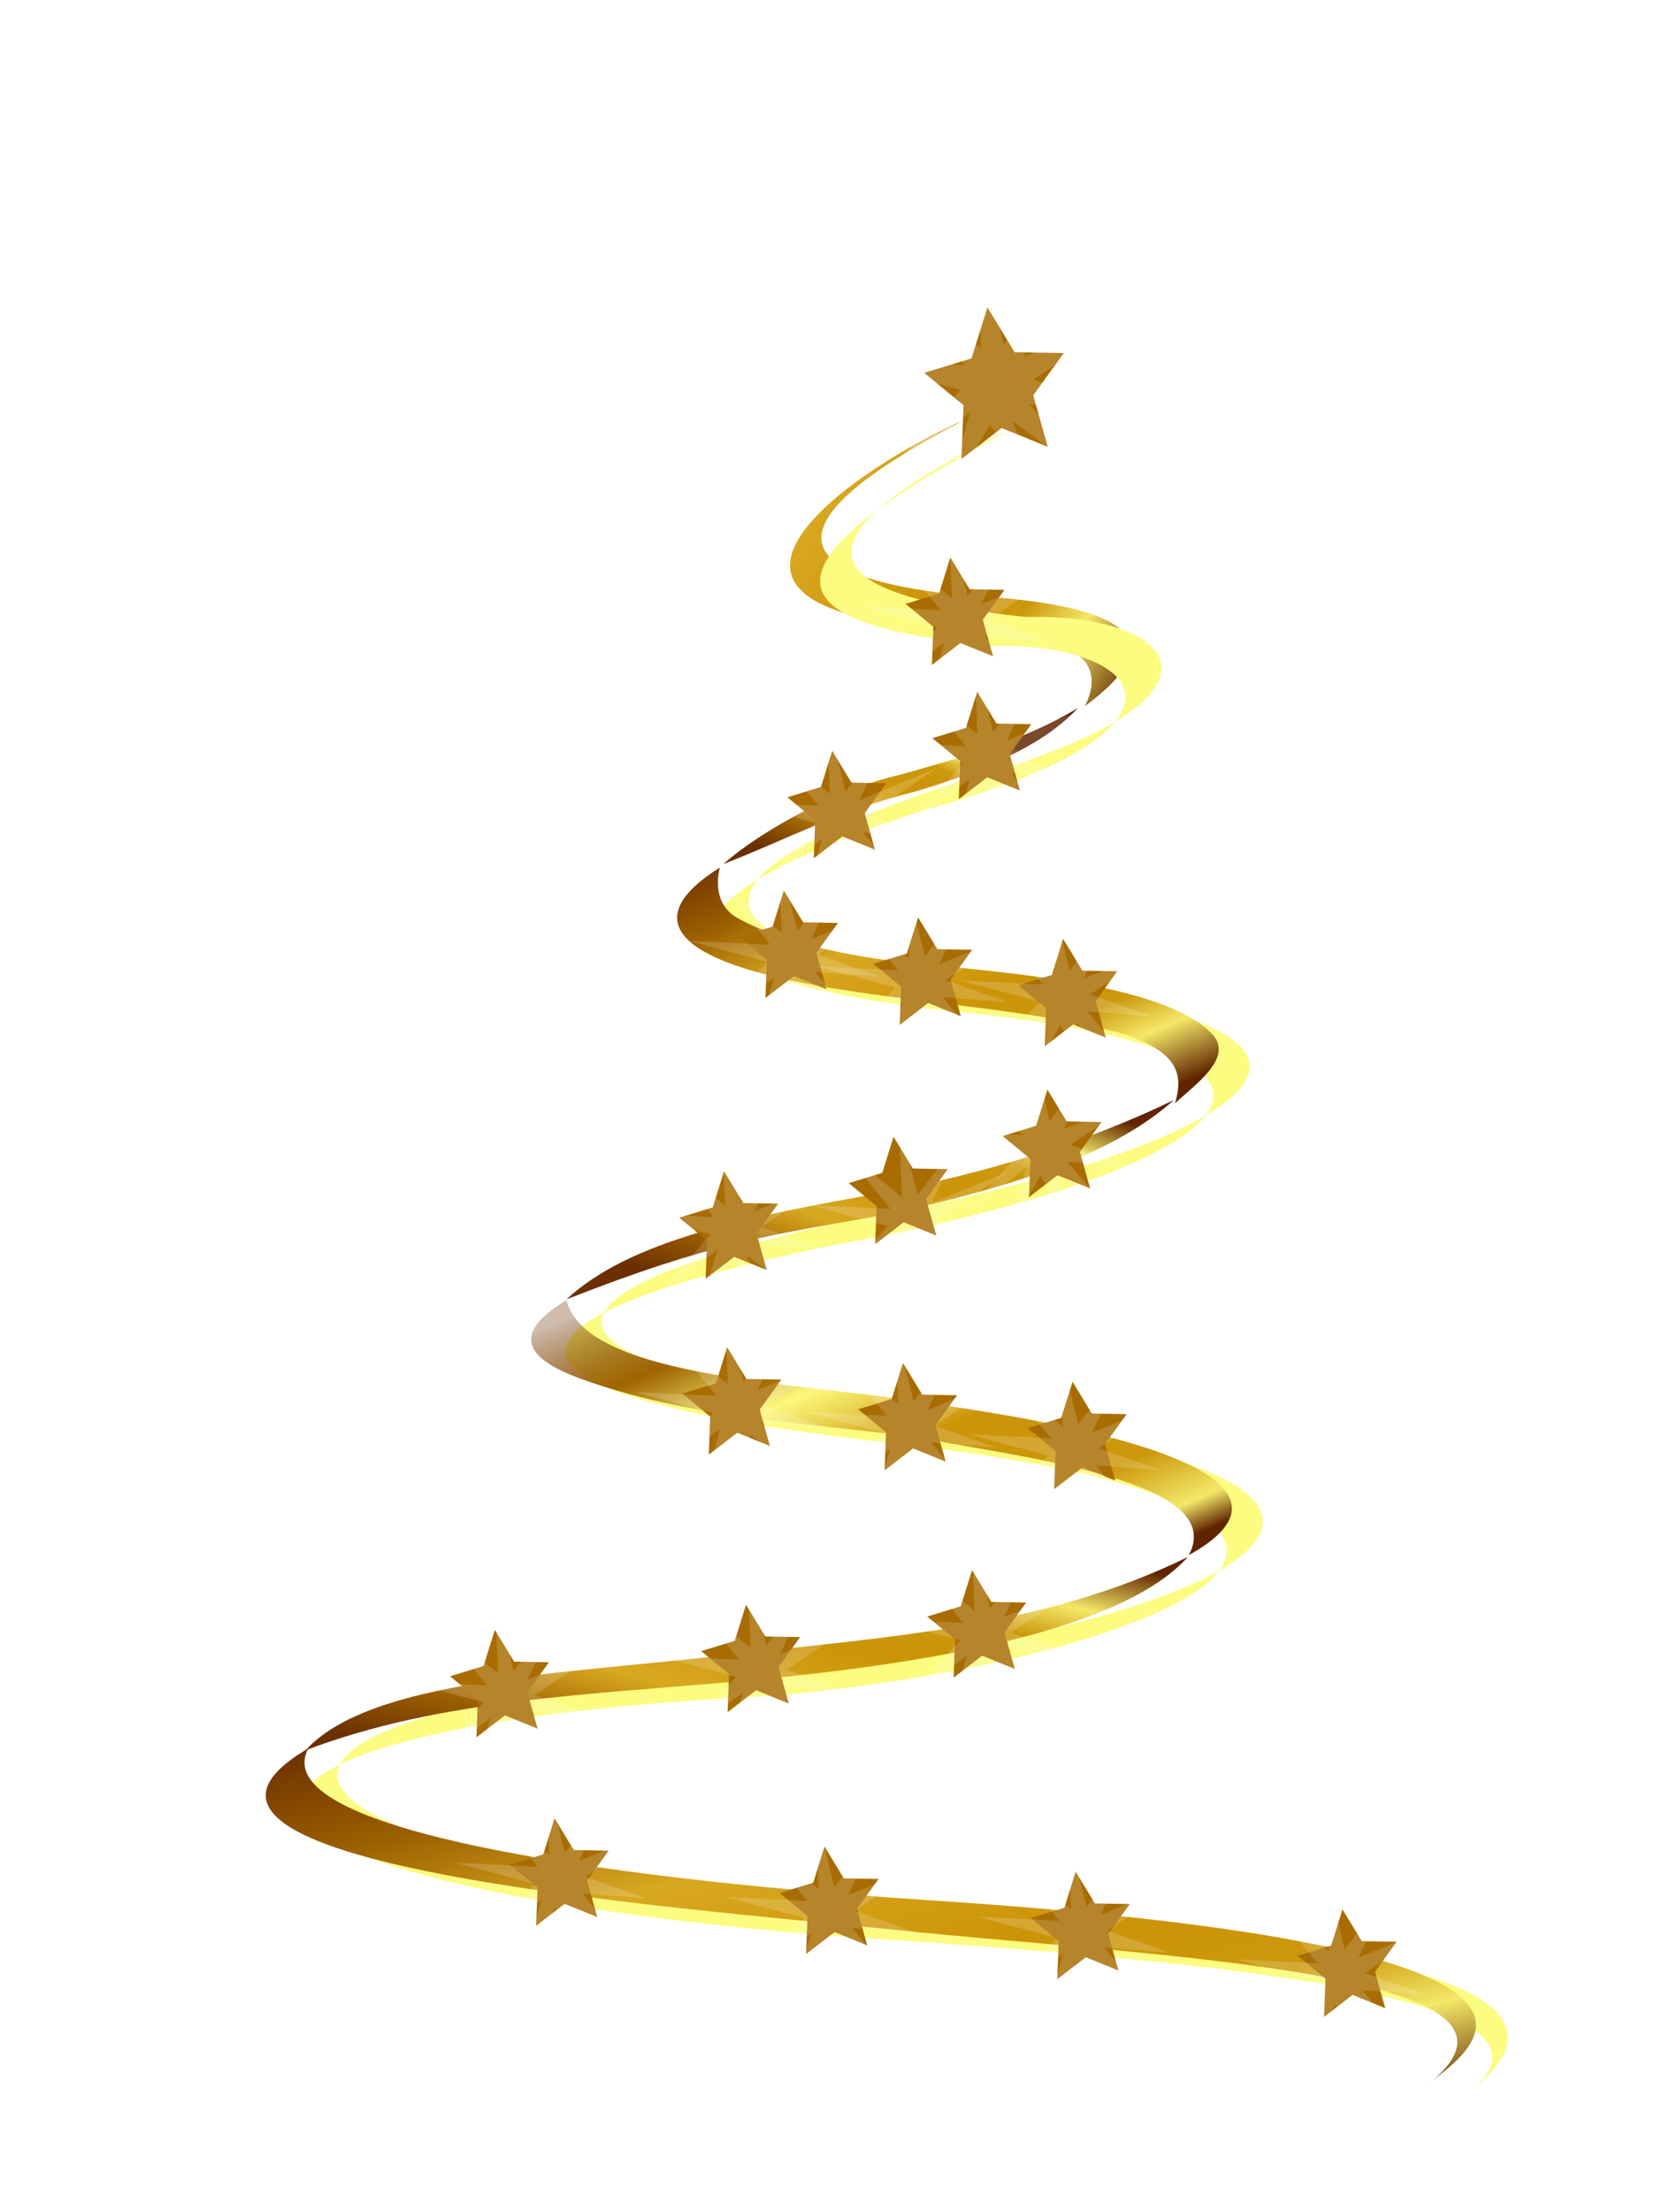 <?xml version="1.0" encoding="UTF-8"?>
<svg viewBox="0 0 349.4 462.32" xmlns="http://www.w3.org/2000/svg" xmlns:xlink="http://www.w3.org/1999/xlink">
 <defs>
  <filter id="l" x="-.114" y="-.082" width="1.229" height="1.164" color-interpolation-filters="sRGB">
   <feGaussianBlur stdDeviation="12.013"/>
  </filter>
  <filter id="a" x="-.125" y="-.149" width="1.25" height="1.297" color-interpolation-filters="sRGB">
   <feGaussianBlur stdDeviation="4.907"/>
  </filter>
  <linearGradient id="n" x1=".082" x2=".821" y1=".869" y2=".248" xlink:href="#c"/>
  <linearGradient id="o" x1=".048" x2=".956" y1=".092" y2=".873" xlink:href="#c"/>
  <linearGradient id="q" x1=".061" x2=".961" y1=".101" y2=".735">
   <stop stop-color="#6c3000" stop-opacity=".327" offset="0"/>
   <stop stop-color="#a06400" offset=".186"/>
   <stop stop-color="#fcf87c" offset=".367"/>
   <stop stop-color="#cc9408" offset=".559"/>
   <stop stop-color="#cc980c" offset=".79"/>
   <stop stop-color="#f4e868" offset=".928"/>
   <stop stop-color="#602400" offset="1"/>
  </linearGradient>
  <linearGradient id="r" x1=".037" x2=".976" y1=".918" y2=".093" xlink:href="#c"/>
  <linearGradient id="s" x1=".03" x2=".994" y1=".111" y2=".877" xlink:href="#c"/>
  <linearGradient id="m" x1="-.027" x2=".961" y1=".497" y2=".83">
   <stop stop-color="#6c3000" offset="0"/>
   <stop stop-color="#9c6000" offset=".131"/>
   <stop stop-color="#d8a820" offset=".282"/>
   <stop stop-color="#cc9408" offset=".585"/>
   <stop stop-color="#cc980c" offset=".739"/>
   <stop stop-color="#f4e868" offset=".851"/>
   <stop stop-color="#602400" offset="1"/>
  </linearGradient>
  <linearGradient id="p" x1=".106" x2=".944" y1=".829" y2=".134" xlink:href="#c"/>
  <linearGradient id="c">
   <stop stop-color="#6c3000" offset="0"/>
   <stop stop-color="#9c6000" offset=".179"/>
   <stop stop-color="#d8a820" offset=".36"/>
   <stop stop-color="#cc9408" offset=".585"/>
   <stop stop-color="#cc980c" offset=".739"/>
   <stop stop-color="#f4e868" offset=".851"/>
   <stop stop-color="#602400" offset="1"/>
  </linearGradient>
  <radialGradient id="b" cx="557.4" cy="380.97" r="22.677" gradientTransform="matrix(.891 -.096 .091 .703 25.76 166.9)" gradientUnits="userSpaceOnUse">
   <stop stop-color="#fcfc80" offset="0"/>
   <stop stop-color="#d8ac24" offset=".57"/>
   <stop stop-color="#a86c00" offset="1"/>
  </radialGradient>
 </defs>
 <path d="m226.86 147.58c6.688-13.822-11.84-15.264-31.173-16.312-64.525-5.037-8.809-37.461 5.618-43.316-36 18.787-42.548 32.12-0.362 36.429 36.389 1.839 44.139 9.761 25.917 23.199z" fill="url(#m)"/>
 <path d="m207.02 135.01c32.328-0.85 47.815 17.515-14.158 34.412-48.9 16.203-67.87 32.325 1.32 41.432 105.39 9.613 53.024 36.422-20.116 49.422-74.246 15.498-79.603 31.23 15.327 41.651 128.32 15.59 46.471 46.459-29.219 52.597-123.27 5.941-139.48 36.732 10.732 49.876 85.103 5.527 166.64 12.909 133.62 34.754 40.578-27.897-40.955-35.279-126.06-40.806-150.22-13.144-134-43.935-10.732-49.876 75.691-6.137 157.54-37.006 29.219-52.597-94.93-10.421-89.572-26.153-15.327-41.651 73.14-13.001 125.5-39.81 20.116-49.422-69.19-9.107-50.22-25.229-1.32-41.432 61.973-16.897 46.486-35.262 14.158-34.412-42.931-4.525-54.829-14.968 1.507-41.597-63.901 32.681-52.003 43.124-9.072 47.649z" fill="#fcfc80" filter="url(#l)"/>
 <path d="m227.95 99.893l-16.186-11.836 5.842 15.98-10.582-15.309-9.514 16.222 5.319-18.732-17.46 13.168 15.413-17.899-23.925-6.377 24.807 1.23-15.217-18.847 18.691 15.251-0.947-23.608 5.686 22.937 14.181-18.5-9.987 21.009 23.267-9.524-21.22 14.256 18.574 6.604-19.456-1.458 12.712 15.431z" fill="#fff" filter="url(#a)" opacity=".408"/>
 <path d="m219.07 93.377l-9.627-3.917-8.402 6.47 0.424-11.243-8.212-6.757 9.89-3.032 3.327-10.645 5.688 9.369 10.268 0.178-6.374 8.822 3.019 10.755z" fill="url(#b)"/>
 <path d="m207.65 137.17l-6.829-2.778-5.96 4.589 0.301-7.974-5.825-4.793 7.015-2.151 2.36-7.551 4.034 6.645 7.283 0.126-4.521 6.258 2.141 7.629z" fill="url(#b)"/>
 <path d="m151.25 180.6c7.874-7.008 23.976-15.826 36.973-18.668 12.8-3.683 25.753-7.009 37.154-13.955-7.312 8.082-21.668 13.912-34.436 17.58-15.052 3.713-26.542 9.947-39.692 15.043z" fill="url(#n)"/>
 <path d="m150.52 181.32c-6.065 3.881-25.814 17.307 24.467 25.374 20.396 3.272 40.539 4.406 58.722 9.062 11.68 3.529 14.139 8.028 11.962 14.862 4.019-3.773 12.687-9.688 7.612-14.68-10.219-10.053-39.394-12.341-62.89-14.68-12.346-1.229-26.899-4.204-36.248-9.424-4.004-2.236-4.597-6.679-3.625-10.512z" fill="url(#o)"/>
 <path d="m185.68 249.11c21.046-4.184 41.176-10.201 59.809-19.211-9.591 8.491-25.508 16.756-61.984 24.286-22.732 4.045-34.664 5.455-65.065 17.399 13.099-12.171 36.955-17.227 67.24-22.474z" fill="url(#p)"/>
 <path d="m118.44 271.76c4.127 16.897 52.556 17.318 78.658 21.93 83.377 12.203 58.618 27.312 51.472 31.354 8.241-15.364-33.344-20.22-58.178-24.83-22.943-2.972-46.362-3.8-69.233-12.143-18.032-6.577-7.355-13.429-2.719-16.312z" fill="url(#q)"/>
 <path d="m63.888 365.83c13.53-14.913 53.799-15.933 88.445-19.936 32.652-3.773 65.719-5.582 96.057-20.48-13.968 15.439-53.721 22.349-93.157 25.917-31.687 2.867-63.363 3.807-91.345 14.499z" fill="url(#r)"/>
 <path d="m64.465 365.43c-9.648 18.113 70.678 27.882 129.46 31.71 152.11 9.905 111.74 32.391 104.33 38.738 31.05-23.807-57.026-26.899-111.2-32.527-47.068-4.889-164.55-13.448-122.59-37.921z" fill="url(#s)"/>
 <path d="m182.95 177.59l-6.829-2.778-5.96 4.589 0.301-7.974-5.825-4.793 7.015-2.151 2.36-7.551 4.034 6.645 7.283 0.126-4.521 6.258 2.141 7.629z" fill="url(#b)"/>
 <path d="m213.27 165.24l-6.829-2.778-5.96 4.589 0.301-7.974-5.825-4.793 7.015-2.151 2.36-7.551 4.034 6.645 7.283 0.126-4.521 6.258 2.141 7.629z" fill="url(#b)"/>
 <path d="m172.84 206.78l-6.829-2.778-5.96 4.589 0.301-7.974-5.825-4.793 7.015-2.151 2.36-7.551 4.034 6.645 7.283 0.126-4.521 6.258 2.141 7.629z" fill="url(#b)"/>
 <path d="m200.91 212.4l-6.829-2.778-5.96 4.589 0.301-7.974-5.825-4.793 7.015-2.151 2.36-7.551 4.034 6.645 7.283 0.126-4.521 6.258 2.141 7.629z" fill="url(#b)"/>
 <path d="m231.23 216.89l-6.829-2.778-5.96 4.589 0.301-7.974-5.825-4.793 7.015-2.151 2.36-7.551 4.034 6.645 7.283 0.126-4.521 6.258 2.141 7.629z" fill="url(#b)"/>
 <path d="m160.33 265.46l-6.829-2.778-5.96 4.589 0.301-7.974-5.825-4.793 7.015-2.151 2.36-7.551 4.034 6.645 7.283 0.126-4.521 6.258 2.141 7.629z" fill="url(#b)"/>
 <path d="m195.78 258.24l-6.829-2.778-5.96 4.589 0.301-7.974-5.825-4.793 7.015-2.151 2.36-7.551 4.034 6.645 7.283 0.126-4.521 6.258 2.141 7.629z" fill="url(#b)"/>
 <path d="m227.95 248.4l-6.829-2.778-5.96 4.589 0.301-7.974-5.825-4.793 7.015-2.151 2.36-7.551 4.034 6.645 7.283 0.126-4.521 6.258 2.141 7.629z" fill="url(#b)"/>
 <path d="m160.99 302.23l-6.829-2.778-5.96 4.589 0.301-7.974-5.825-4.793 7.015-2.151 2.36-7.551 4.034 6.645 7.283 0.126-4.521 6.258 2.141 7.629z" fill="url(#b)"/>
 <path d="m197.75 305.51l-6.829-2.778-5.96 4.589 0.301-7.974-5.825-4.793 7.015-2.151 2.36-7.551 4.034 6.645 7.283 0.126-4.521 6.258 2.141 7.629z" fill="url(#b)"/>
 <path d="m233.2 309.45l-6.829-2.778-5.96 4.589 0.301-7.974-5.825-4.793 7.015-2.151 2.36-7.551 4.034 6.645 7.283 0.126-4.521 6.258 2.141 7.629z" fill="url(#b)"/>
 <path d="m112.41 361.31l-6.829-2.778-5.96 4.589 0.301-7.974-5.825-4.793 7.015-2.151 2.36-7.551 4.034 6.645 7.283 0.126-4.521 6.258 2.141 7.629z" fill="url(#b)"/>
 <path d="m164.93 356.05l-6.829-2.778-5.96 4.589 0.301-7.974-5.825-4.793 7.015-2.151 2.36-7.551 4.034 6.645 7.283 0.126-4.521 6.258 2.141 7.629z" fill="url(#b)"/>
 <path d="m212.19 348.83l-6.829-2.778-5.96 4.589 0.301-7.974-5.825-4.793 7.015-2.151 2.36-7.551 4.034 6.645 7.283 0.126-4.521 6.258 2.141 7.629z" fill="url(#b)"/>
 <path d="m124.89 400.69l-6.829-2.778-5.96 4.589 0.301-7.974-5.825-4.793 7.015-2.151 2.36-7.551 4.034 6.645 7.283 0.126-4.521 6.258 2.141 7.629z" fill="url(#b)"/>
 <path d="m181.34 406.6l-6.829-2.778-5.96 4.589 0.301-7.974-5.825-4.793 7.015-2.151 2.36-7.551 4.034 6.645 7.283 0.126-4.521 6.258 2.141 7.629z" fill="url(#b)"/>
 <path d="m233.86 411.85l-6.829-2.778-5.96 4.589 0.301-7.974-5.825-4.793 7.015-2.151 2.36-7.551 4.034 6.645 7.283 0.126-4.521 6.258 2.141 7.629z" fill="url(#b)"/>
 <path d="m289.65 419.73l-6.829-2.778-5.96 4.589 0.301-7.974-5.825-4.793 7.015-2.151 2.36-7.551 4.034 6.645 7.283 0.126-4.521 6.258 2.141 7.629z" fill="url(#b)"/>
 <g fill="#fff">
  <path d="m214.84 143.83l-11.219-8.204 4.05 11.076-7.334-10.611-6.594 11.244 3.687-12.983-12.102 9.127 10.683-12.406-16.583-4.42 17.194 0.853-10.547-13.063 12.955 10.571-0.656-16.363 3.941 15.898 9.829-12.822-6.922 14.562 16.126-6.602-14.708 9.881 12.874 4.577-13.485-1.011 8.811 10.696z" filter="url(#a)" opacity=".408"/>
  <path d="m220.18 172.29l-11.219-8.204 4.049 11.076-7.334-10.611-6.594 11.244 3.687-12.983-12.102 9.127 10.683-12.406-16.582-4.42 17.194 0.853-10.547-13.063 12.955 10.571-0.656-16.363 3.941 15.898 9.829-12.822-6.922 14.562 16.126-6.602-14.708 9.881 12.874 4.577-13.485-1.011 8.811 10.696z" filter="url(#a)" opacity=".408"/>
  <path d="m189.34 184.74l-11.219-8.204 4.05 11.076-7.334-10.611-6.594 11.244 3.687-12.983-12.102 9.127 10.683-12.406-16.583-4.42 17.194 0.853-10.547-13.063 12.955 10.571-0.656-16.363 3.941 15.898 9.829-12.822-6.922 14.562 16.126-6.601-14.708 9.881 12.874 4.577-13.485-1.011 8.811 10.696z" filter="url(#a)" opacity=".408"/>
  <path d="m179.26 213.8l-11.219-8.204 4.05 11.076-7.334-10.611-6.594 11.244 3.687-12.983-12.102 9.127 10.683-12.406-16.582-4.42 17.194 0.853-10.547-13.063 12.955 10.571-0.656-16.363 3.941 15.898 9.829-12.822-6.922 14.562 16.126-6.602-14.708 9.881 12.874 4.577-13.485-1.011 8.811 10.696z" filter="url(#a)" opacity=".408"/>
  <path d="m205.95 219.13l-11.219-8.204 4.05 11.076-7.334-10.611-6.594 11.244 3.687-12.983-12.102 9.127 10.683-12.406-16.582-4.42 17.194 0.853-10.547-13.063 12.955 10.571-0.656-16.363 3.941 15.898 9.829-12.822-6.922 14.562 16.126-6.602-14.708 9.881 12.874 4.577-13.485-1.011 8.811 10.696z" filter="url(#a)" opacity=".408"/>
  <path d="m236.19 222.1l-11.219-8.204 4.049 11.076-7.334-10.611-6.594 11.244 3.687-12.983-12.102 9.127 10.683-12.406-16.582-4.42 17.194 0.853-10.547-13.063 12.955 10.571-0.656-16.363 3.941 15.898 9.829-12.822-6.922 14.562 16.126-6.601-14.708 9.881 12.874 4.577-13.485-1.011 8.811 10.696z" filter="url(#a)" opacity=".408"/>
  <path d="m232.04 253.53l-11.219-8.204 4.05 11.076-7.334-10.611-6.594 11.244 3.687-12.983-12.102 9.127 10.683-12.406-16.582-4.42 17.194 0.853-10.547-13.063 12.955 10.571-0.656-16.363 3.941 15.898 9.829-12.822-6.922 14.562 16.126-6.601-14.708 9.881 12.874 4.577-13.485-1.011 8.811 10.696z" filter="url(#a)" opacity=".408"/>
  <path d="m204.39 269.01l-11.219-8.204 4.05 11.076-7.334-10.611-6.594 11.244 3.687-12.983-12.102 9.127 10.683-12.406-16.582-4.42 17.194 0.853-10.547-13.063 12.955 10.571-0.656-16.363 3.941 15.898 9.829-12.822-6.922 14.562 16.126-6.601-14.708 9.881 12.874 4.577-13.485-1.011 8.811 10.696z" filter="url(#a)" opacity=".408"/>
  <path d="m167.4 270.72l-11.219-8.204 4.049 11.076-7.334-10.611-6.594 11.244 3.687-12.983-12.102 9.127 10.683-12.406-16.582-4.42 17.194 0.853-10.547-13.063 12.955 10.571-0.656-16.363 3.941 15.898 9.829-12.822-6.922 14.562 16.126-6.601-14.708 9.881 12.874 4.577-13.485-1.011 8.811 10.696z" filter="url(#a)" opacity=".408"/>
  <path d="m167.99 308.08l-11.219-8.204 4.05 11.076-7.334-10.611-6.594 11.244 3.687-12.983-12.102 9.127 10.683-12.406-16.582-4.42 17.194 0.853-10.547-13.063 12.955 10.571-0.656-16.363 3.941 15.898 9.829-12.822-6.922 14.562 16.126-6.602-14.708 9.881 12.874 4.577-13.485-1.011 8.811 10.696z" filter="url(#a)" opacity=".408"/>
  <path d="m203.57 312.23l-11.219-8.204 4.049 11.076-7.334-10.611-6.594 11.244 3.687-12.983-12.102 9.127 10.683-12.406-16.583-4.42 17.194 0.853-10.547-13.063 12.955 10.571-0.656-16.363 3.941 15.898 9.829-12.822-6.922 14.562 16.126-6.602-14.708 9.881 12.874 4.577-13.485-1.011 8.811 10.696z" filter="url(#a)" opacity=".408"/>
  <path d="m237.97 316.97l-11.219-8.204 4.049 11.076-7.334-10.611-6.594 11.244 3.687-12.983-12.102 9.127 10.683-12.406-16.582-4.42 17.194 0.853-10.547-13.063 12.955 10.571-0.656-16.363 3.941 15.898 9.829-12.822-6.922 14.562 16.126-6.602-14.708 9.881 12.874 4.577-13.485-1.011 8.811 10.696z" filter="url(#a)" opacity=".408"/>
  <path d="m219.58 355.52l-11.219-8.204 4.05 11.076-7.334-10.611-6.594 11.244 3.686-12.983-12.102 9.127 10.684-12.407-16.583-4.419 17.194 0.852-10.547-13.062 12.955 10.571-0.656-16.364 3.941 15.898 9.829-12.822-6.922 14.562 16.127-6.602-14.708 9.881 12.874 4.578-13.486-1.011 8.811 10.696z" filter="url(#a)" opacity=".408"/>
  <path d="m172.74 363.23l-11.219-8.204 4.05 11.076-7.334-10.611-6.594 11.244 3.687-12.983-12.102 9.127 10.683-12.406-16.582-4.42 17.194 0.853-10.547-13.063 12.955 10.571-0.656-16.363 3.941 15.898 9.829-12.822-6.922 14.562 16.126-6.602-14.708 9.881 12.874 4.577-13.485-1.011 8.811 10.696z" filter="url(#a)" opacity=".408"/>
  <path d="m119.96 368.56l-11.219-8.204 4.049 11.076-7.334-10.611-6.594 11.244 3.687-12.983-12.102 9.127 10.683-12.406-16.582-4.42 17.194 0.853-10.547-13.063 12.955 10.571-0.656-16.363 3.941 15.898 9.829-12.822-6.922 14.562 16.126-6.602-14.708 9.881 12.874 4.577-13.485-1.011 8.811 10.696z" filter="url(#a)" opacity=".408"/>
  <path d="m130.64 406.51l-11.219-8.204 4.049 11.076-7.334-10.611-6.594 11.244 3.687-12.983-12.102 9.127 10.683-12.406-16.582-4.42 17.194 0.853-10.547-13.063 12.955 10.571-0.656-16.363 3.941 15.898 9.829-12.822-6.922 14.562 16.126-6.602-14.708 9.881 12.874 4.577-13.485-1.011 8.811 10.696z" filter="url(#a)" opacity=".408"/>
  <path d="m186.97 413.63l-11.219-8.204 4.049 11.076-7.334-10.611-6.594 11.244 3.687-12.983-12.102 9.127 10.683-12.406-16.582-4.42 17.194 0.853-10.547-13.063 12.955 10.571-0.656-16.363 3.941 15.898 9.829-12.822-6.922 14.562 16.126-6.602-14.708 9.881 12.874 4.578-13.485-1.011 8.811 10.696z" filter="url(#a)" opacity=".408"/>
  <path d="m239.74 417.78l-11.219-8.204 4.049 11.076-7.334-10.611-6.594 11.244 3.687-12.983-12.102 9.127 10.683-12.406-16.582-4.42 17.194 0.853-10.547-13.063 12.955 10.571-0.656-16.363 3.941 15.898 9.829-12.822-6.922 14.562 16.126-6.602-14.708 9.881 12.874 4.577-13.485-1.011 8.811 10.696z" filter="url(#a)" opacity=".408"/>
  <path d="m293.7 426.67l-11.219-8.204 4.049 11.076-7.334-10.611-6.594 11.244 3.687-12.983-12.102 9.127 10.683-12.406-16.582-4.42 17.194 0.853-10.547-13.063 12.955 10.571-0.656-16.363 3.941 15.898 9.829-12.822-6.922 14.562 16.126-6.602-14.708 9.881 12.874 4.578-13.485-1.011 8.811 10.696z" filter="url(#a)" opacity=".408"/>
  <path d="m227.95 99.893l-16.186-11.836 5.842 15.98-10.582-15.309-9.514 16.222 5.319-18.732-17.46 13.168 15.413-17.899-23.925-6.377 24.807 1.23-15.217-18.847 18.691 15.251-0.947-23.608 5.686 22.937 14.181-18.5-9.987 21.009 23.267-9.524-21.22 14.256 18.574 6.604-19.456-1.458 12.712 15.431z" filter="url(#a)" opacity=".408"/>
 </g>
</svg>
